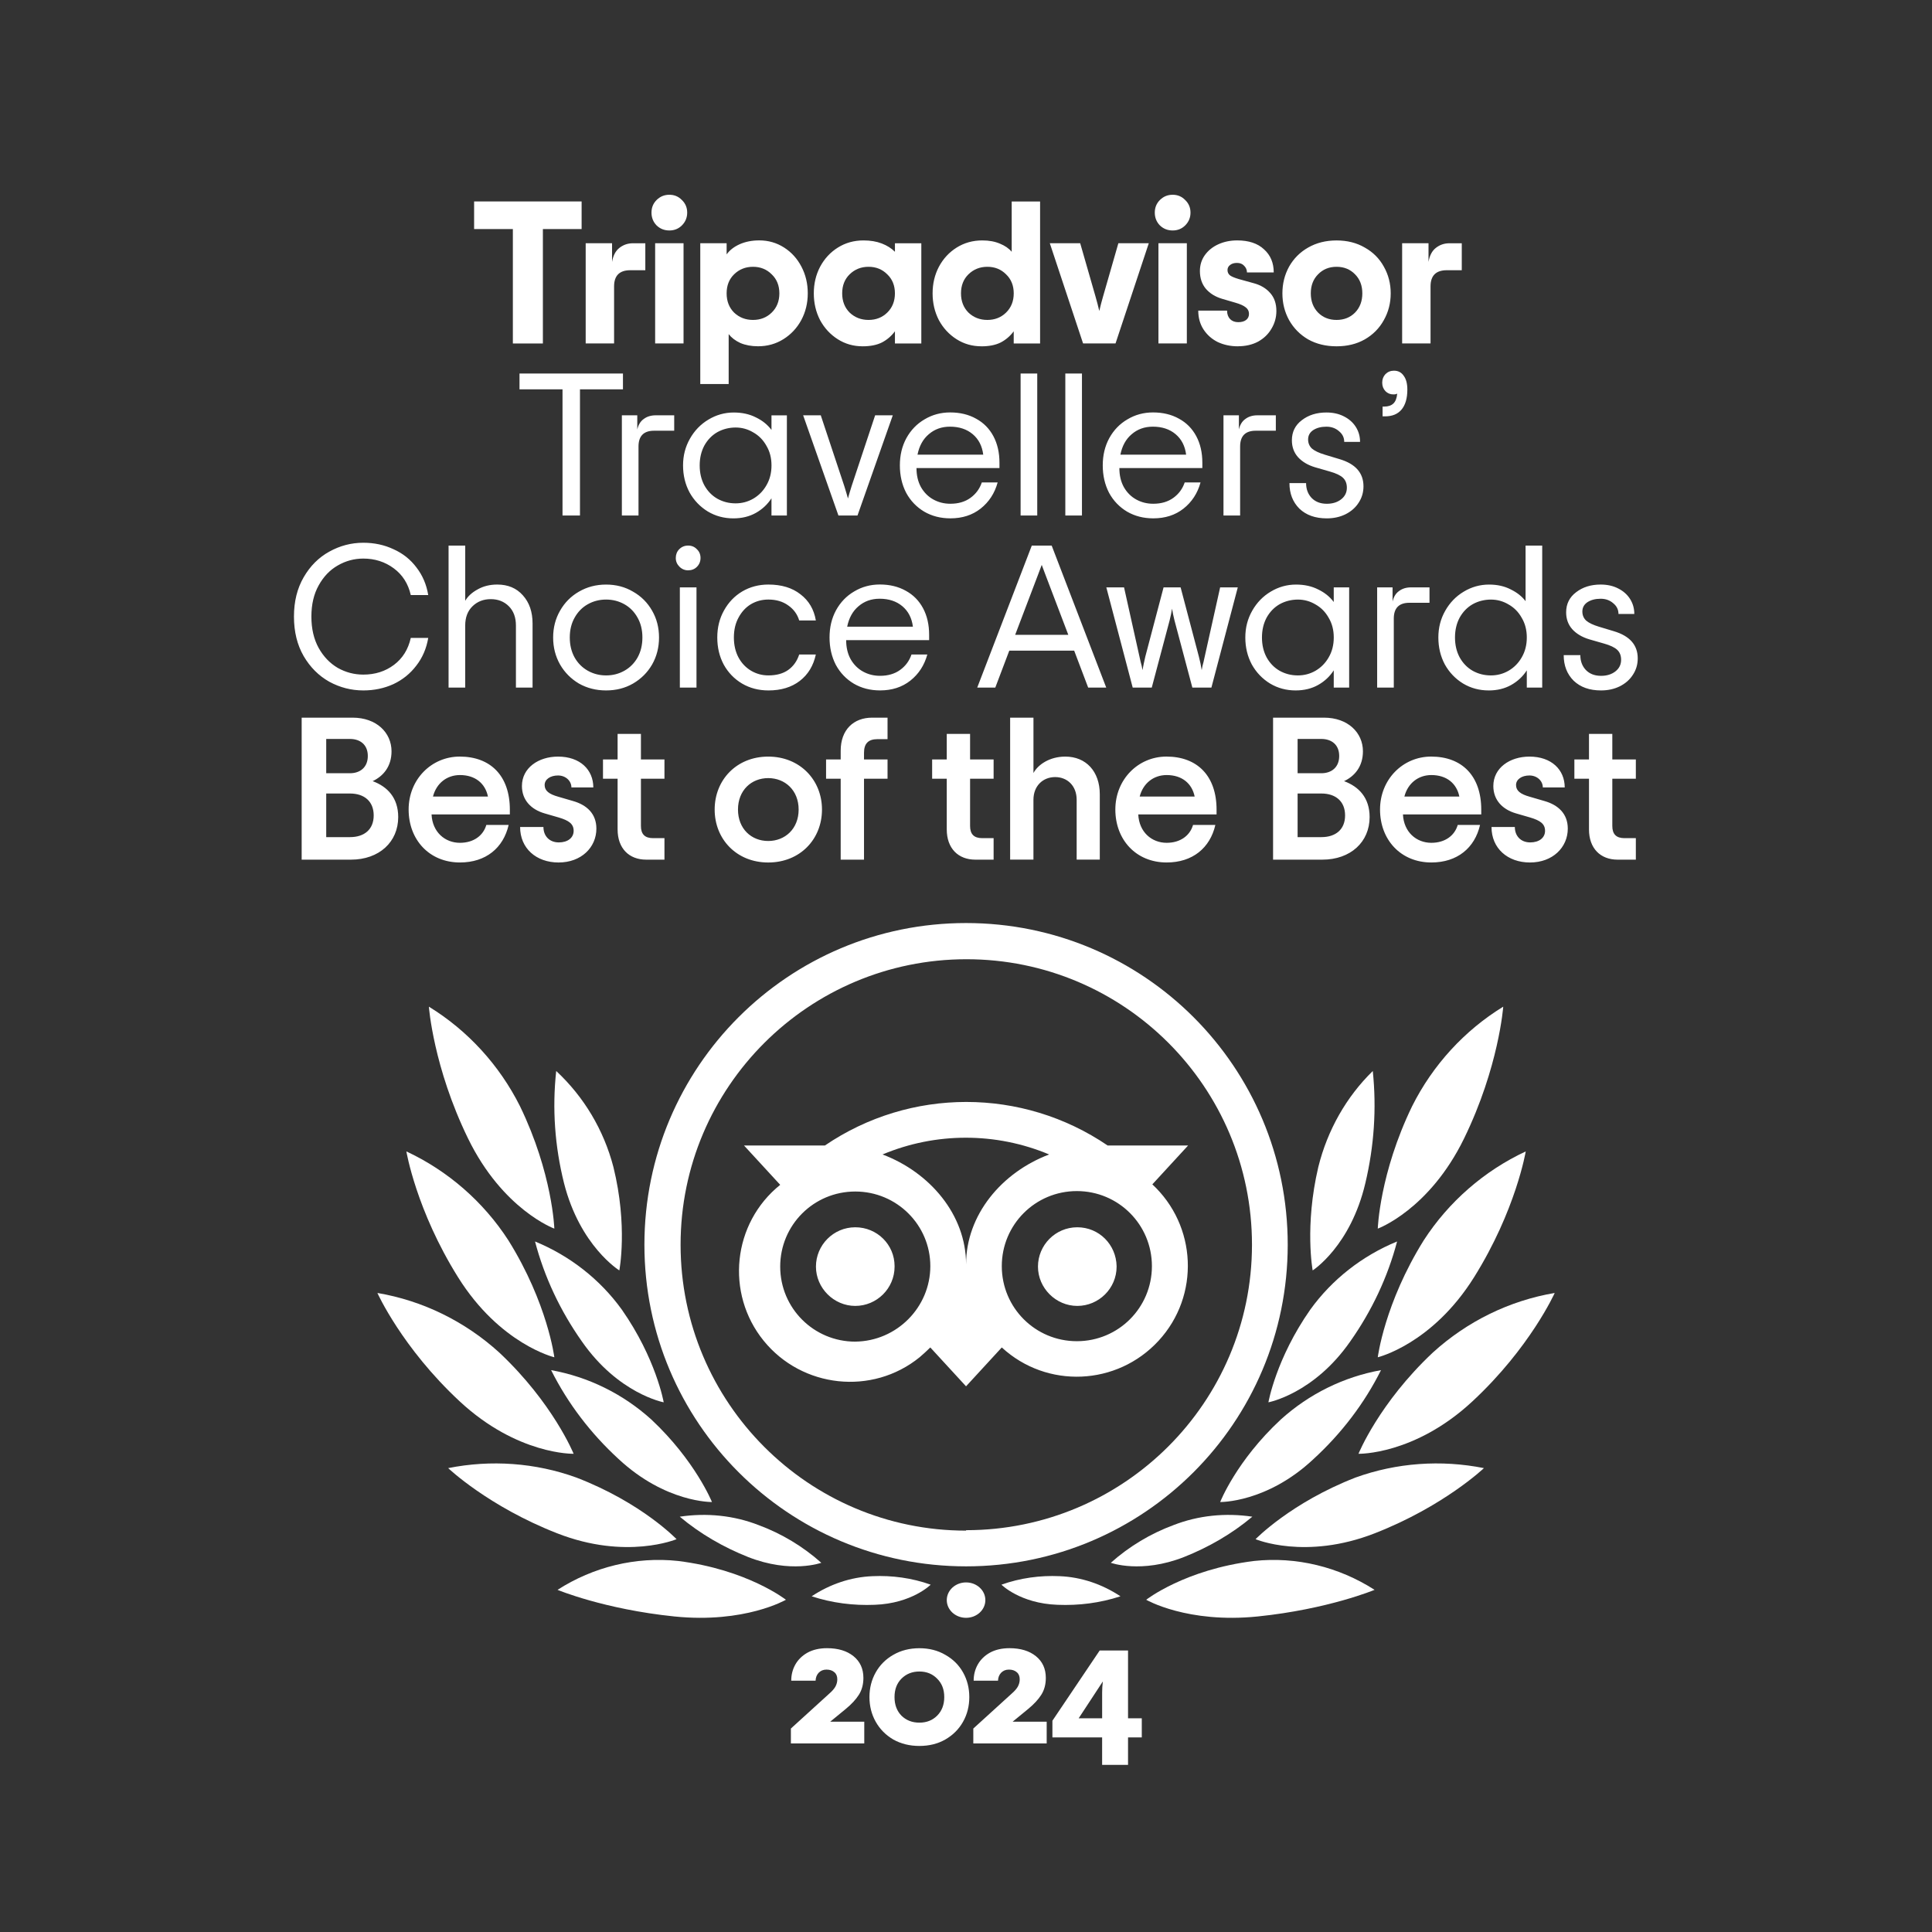 <?xml version="1.0" encoding="UTF-8"?>
<svg xmlns="http://www.w3.org/2000/svg" id="Layer_1" viewBox="0 0 1020.55 1020.55">
  <rect x="0" y="0" width="1020.55" height="1020.55" fill="#333333" stroke="none"/>
  <defs>
    <style>.cls-1{fill:none;}.cls-2{fill:#fff;}</style>
  </defs>
  <rect class="cls-1" width="1020.55" height="1020.55"></rect>
  <path class="cls-2" d="M307.24,120.99h-20.47v60.44h-15.86v-60.44h-20.47v-14.57h56.79v14.57ZM340.88,128.49v14.25h-7.93c-5.72,0-8.57,2.86-8.57,8.57v30.11h-15v-52.93h13.93v9.86c.57-3.36,1.86-5.82,3.86-7.39,2.07-1.64,4.46-2.46,7.18-2.46h6.54ZM353.57,121.74c-2.64,0-4.89-.89-6.75-2.68-1.79-1.86-2.68-4.11-2.68-6.75s.89-4.86,2.68-6.64c1.86-1.86,4.11-2.79,6.75-2.79s4.86.93,6.64,2.79c1.86,1.79,2.79,4,2.79,6.64s-.93,4.89-2.79,6.75c-1.79,1.79-4,2.68-6.64,2.68ZM346.07,128.49h15v52.93h-15v-52.93ZM369.9,128.49h13.93v5.89c1.57-2.21,3.86-4,6.86-5.36,3.07-1.36,6.54-2.04,10.39-2.04,4.79,0,9.14,1.25,13.07,3.75,3.93,2.5,7,5.89,9.22,10.18,2.21,4.21,3.32,8.89,3.32,14.04s-1.14,9.86-3.43,14.14c-2.29,4.21-5.43,7.57-9.43,10.07-4,2.5-8.47,3.75-13.39,3.75-3.5,0-6.61-.57-9.32-1.71-2.64-1.21-4.71-2.79-6.21-4.71v26.36h-15v-74.37ZM397.76,169c3.93,0,7.22-1.29,9.86-3.86,2.72-2.64,4.07-6.04,4.07-10.18s-1.36-7.5-4.07-10.07c-2.64-2.64-5.93-3.96-9.86-3.96s-7.25,1.32-9.97,3.96c-2.64,2.57-3.96,5.93-3.96,10.07s1.32,7.54,3.96,10.18c2.72,2.57,6.04,3.86,9.97,3.86ZM455.7,182.93c-4.86,0-9.25-1.25-13.18-3.75-3.93-2.5-7.04-5.86-9.32-10.07-2.21-4.29-3.32-9-3.32-14.14s1.11-9.82,3.32-14.04c2.29-4.29,5.43-7.68,9.43-10.18,4-2.5,8.5-3.75,13.5-3.75,3.64,0,6.86.54,9.64,1.61,2.79,1.07,5.11,2.54,6.97,4.39v-4.5h13.93v52.93h-13.93v-6.43c-1.86,2.5-4.14,4.47-6.86,5.89-2.71,1.36-6.11,2.04-10.18,2.04ZM458.8,169c3.93,0,7.22-1.29,9.86-3.86,2.72-2.64,4.07-6.04,4.07-10.18s-1.36-7.5-4.07-10.07c-2.64-2.64-5.93-3.96-9.86-3.96s-7.25,1.32-9.97,3.96c-2.64,2.57-3.96,5.93-3.96,10.07s1.32,7.54,3.96,10.18c2.72,2.57,6.04,3.86,9.97,3.86ZM518.45,182.93c-4.86,0-9.25-1.25-13.18-3.75-3.93-2.5-7.04-5.86-9.32-10.07-2.21-4.29-3.32-9-3.32-14.14s1.11-9.82,3.32-14.04c2.29-4.29,5.43-7.68,9.43-10.18,4-2.5,8.5-3.75,13.5-3.75,3.57,0,6.68.57,9.32,1.71,2.64,1.07,4.71,2.5,6.21,4.29v-26.57h15v75.01h-13.93v-6.43c-1.86,2.5-4.14,4.47-6.86,5.89-2.71,1.36-6.11,2.04-10.18,2.04ZM521.56,169c3.93,0,7.21-1.29,9.86-3.86,2.71-2.64,4.07-6.04,4.07-10.18s-1.36-7.5-4.07-10.07c-2.64-2.64-5.93-3.96-9.86-3.96s-7.25,1.32-9.97,3.96c-2.64,2.57-3.96,5.93-3.96,10.07s1.32,7.54,3.96,10.18c2.71,2.57,6.04,3.86,9.97,3.86ZM554.53,128.49h16.07l8.04,27.97c.79,2.71,1.46,5.32,2.04,7.82.57-2.5,1.25-5.11,2.04-7.82l8.04-27.97h16.07l-17.57,52.93h-17.14l-17.57-52.93ZM619.43,121.74c-2.64,0-4.89-.89-6.75-2.68-1.79-1.86-2.68-4.11-2.68-6.75s.89-4.86,2.68-6.64c1.86-1.86,4.11-2.79,6.75-2.79s4.86.93,6.64,2.79c1.86,1.79,2.79,4,2.79,6.64s-.93,4.89-2.79,6.75c-1.79,1.79-4,2.68-6.64,2.68ZM611.93,128.49h15v52.93h-15v-52.93ZM653.86,182.93c-3.86,0-7.39-.75-10.61-2.25-3.14-1.57-5.64-3.79-7.5-6.64-1.86-2.86-2.79-6.18-2.79-9.97h15.22c0,1.86.54,3.36,1.61,4.5,1.07,1.07,2.5,1.61,4.29,1.61s3.18-.39,4.18-1.18c1-.79,1.5-1.86,1.5-3.21,0-1.43-.57-2.57-1.71-3.43-1.14-.93-2.96-1.75-5.46-2.46l-6.97-2.04c-3.64-1.07-6.54-2.86-8.68-5.36-2.07-2.5-3.11-5.61-3.11-9.32,0-3.14.86-5.93,2.57-8.36,1.79-2.5,4.18-4.43,7.18-5.79,3-1.36,6.32-2.04,9.97-2.04,6.07,0,10.79,1.57,14.14,4.71,3.43,3.07,5.14,7.14,5.14,12.22h-14.14c0-1.36-.5-2.54-1.5-3.54-.93-1-2.18-1.5-3.75-1.5s-2.71.36-3.64,1.07c-.93.71-1.39,1.61-1.39,2.68,0,1.21.46,2.18,1.39,2.89.93.64,2.5,1.29,4.71,1.93l7.72,2.14c3.72,1,6.64,2.75,8.79,5.25,2.14,2.43,3.21,5.57,3.21,9.43,0,3.36-.86,6.46-2.57,9.32-1.64,2.86-4,5.14-7.07,6.86-3.07,1.64-6.64,2.46-10.72,2.46ZM706.02,182.93c-5.64,0-10.64-1.21-15-3.64-4.29-2.5-7.64-5.89-10.07-10.18-2.36-4.29-3.54-9-3.54-14.14s1.18-9.86,3.54-14.14c2.43-4.29,5.79-7.64,10.07-10.07,4.36-2.5,9.36-3.75,15-3.75s10.61,1.25,14.89,3.75c4.36,2.43,7.72,5.79,10.07,10.07,2.43,4.29,3.64,9,3.64,14.14s-1.22,9.86-3.64,14.14c-2.36,4.29-5.72,7.68-10.07,10.18-4.29,2.43-9.25,3.64-14.89,3.64ZM706.02,169c3.93,0,7.18-1.29,9.75-3.86,2.57-2.64,3.86-6.04,3.86-10.18s-1.29-7.5-3.86-10.07c-2.57-2.64-5.82-3.96-9.75-3.96s-7.18,1.32-9.75,3.96c-2.57,2.57-3.86,5.93-3.86,10.07s1.29,7.54,3.86,10.18c2.57,2.57,5.82,3.86,9.75,3.86ZM772.16,128.49v14.25h-7.93c-5.71,0-8.57,2.86-8.57,8.57v30.11h-15v-52.93h13.93v9.86c.57-3.36,1.86-5.82,3.86-7.39,2.07-1.64,4.47-2.46,7.18-2.46h6.54ZM329.08,205.67h-22.72v66.65h-9.22v-66.65h-22.72v-8.36h54.65v8.36ZM356.14,219.38v8.14h-10.61c-5.5,0-8.25,2.79-8.25,8.36v36.43h-8.79v-52.93h8.14v7.5c.57-2.5,1.71-4.36,3.43-5.57,1.71-1.29,3.82-1.93,6.32-1.93h9.75ZM387.38,273.82c-4.93,0-9.43-1.21-13.5-3.64-4.07-2.5-7.29-5.86-9.64-10.07-2.29-4.29-3.43-9.04-3.43-14.25s1.21-9.86,3.64-14.14c2.43-4.29,5.68-7.64,9.75-10.07,4.14-2.5,8.61-3.75,13.39-3.75,4.43,0,8.32.86,11.68,2.57,3.43,1.64,6.18,3.86,8.25,6.64v-7.72h8.14v52.93h-8.14v-9.11c-2.07,3.21-4.82,5.79-8.25,7.72-3.43,1.93-7.39,2.89-11.89,2.89ZM388.56,265.89c3.36,0,6.46-.82,9.32-2.46,2.93-1.71,5.25-4.07,6.97-7.07,1.79-3.07,2.68-6.57,2.68-10.5s-.89-7.39-2.68-10.39c-1.71-3.07-4.04-5.43-6.97-7.07-2.86-1.71-5.97-2.57-9.32-2.57s-6.72.82-9.64,2.46c-2.86,1.64-5.14,4-6.86,7.07-1.64,3.07-2.46,6.57-2.46,10.5s.82,7.43,2.46,10.5c1.71,3.07,4,5.43,6.86,7.07,2.93,1.64,6.14,2.46,9.64,2.46ZM424.24,219.38h9.32l12.43,37.4c.93,3,1.57,5.18,1.93,6.54.36-1.36,1-3.54,1.93-6.54l12.43-37.4h9.32l-18.64,52.93h-10.07l-18.64-52.93ZM527.95,247.24h-43.83c0,3.86.79,7.21,2.36,10.07,1.64,2.86,3.82,5.04,6.54,6.54,2.72,1.5,5.72,2.25,9,2.25,4.22,0,7.75-1.04,10.61-3.11,2.86-2.07,4.86-4.79,6-8.14h8.36c-1.57,5.71-4.57,10.32-9,13.82-4.36,3.43-9.68,5.14-15.97,5.14-5.14,0-9.75-1.18-13.82-3.54-4.07-2.43-7.25-5.75-9.54-9.97-2.21-4.29-3.32-9.11-3.32-14.47s1.14-10.14,3.43-14.36c2.36-4.29,5.57-7.61,9.64-9.97,4.07-2.43,8.57-3.64,13.5-3.64,5.22,0,9.79,1.11,13.72,3.32,3.93,2.14,6.97,5.22,9.11,9.22,2.14,4,3.21,8.68,3.21,14.04v2.79ZM501.8,225.38c-4.36,0-8.07,1.32-11.14,3.96-3.07,2.57-5.07,6.18-6,10.82h34.72c-.57-4.57-2.43-8.18-5.57-10.82-3.14-2.64-7.14-3.96-12-3.96ZM539.12,197.31h8.79v75.01h-8.79v-75.01ZM562.74,197.31h8.79v75.01h-8.79v-75.01ZM635.12,247.24h-43.83c0,3.86.79,7.21,2.36,10.07,1.64,2.86,3.82,5.04,6.54,6.54,2.71,1.5,5.71,2.25,9,2.25,4.21,0,7.75-1.04,10.61-3.11,2.86-2.07,4.86-4.79,6-8.14h8.36c-1.57,5.71-4.57,10.32-9,13.82-4.36,3.43-9.68,5.14-15.97,5.14-5.14,0-9.75-1.18-13.82-3.54-4.07-2.43-7.25-5.75-9.54-9.97-2.21-4.29-3.32-9.11-3.32-14.47s1.14-10.14,3.43-14.36c2.36-4.29,5.57-7.61,9.64-9.97,4.07-2.43,8.57-3.64,13.5-3.64,5.21,0,9.79,1.11,13.72,3.32,3.93,2.14,6.97,5.22,9.11,9.22,2.14,4,3.21,8.68,3.21,14.04v2.79ZM608.97,225.38c-4.36,0-8.07,1.32-11.14,3.96-3.07,2.57-5.07,6.18-6,10.82h34.72c-.57-4.57-2.43-8.18-5.57-10.82-3.14-2.64-7.14-3.96-12-3.96ZM673.94,219.38v8.14h-10.61c-5.5,0-8.25,2.79-8.25,8.36v36.43h-8.79v-52.93h8.14v7.5c.57-2.5,1.71-4.36,3.43-5.57,1.71-1.29,3.82-1.93,6.32-1.93h9.75ZM700.85,273.82c-6.07,0-10.89-1.71-14.47-5.14-3.5-3.5-5.25-8-5.25-13.5h8.79c0,3.14.96,5.75,2.89,7.82,2,2.07,4.68,3.11,8.04,3.11,3.07,0,5.61-.79,7.61-2.36,2-1.57,3-3.61,3-6.11,0-2.21-.68-3.96-2.04-5.25-1.36-1.29-3.68-2.39-6.97-3.32l-7.82-2.25c-3.79-1.14-6.79-2.93-9-5.36-2.14-2.43-3.21-5.39-3.21-8.89,0-4.43,1.75-7.96,5.25-10.61,3.5-2.71,7.82-4.07,12.97-4.07,3.5,0,6.57.68,9.22,2.04,2.72,1.36,4.82,3.21,6.32,5.57s2.25,5,2.25,7.93h-8.36c0-2.29-.93-4.18-2.79-5.68-1.79-1.57-4-2.36-6.64-2.36-2.79,0-5.11.61-6.97,1.82-1.79,1.21-2.68,2.86-2.68,4.93,0,1.93.68,3.54,2.04,4.82,1.43,1.21,3.68,2.29,6.75,3.21l7.82,2.36c8.43,2.5,12.64,7.29,12.64,14.36,0,3.21-.86,6.11-2.57,8.68-1.64,2.57-3.96,4.61-6.97,6.11-2.93,1.43-6.21,2.14-9.86,2.14ZM730.34,214.77h.86c2.07,0,3.68-.54,4.82-1.61,1.14-1.07,1.82-2.82,2.04-5.25-.43.29-1.11.43-2.04.43-1.64,0-3.04-.57-4.18-1.71-1.14-1.21-1.71-2.71-1.71-4.5s.57-3.29,1.71-4.5c1.22-1.21,2.72-1.82,4.5-1.82,2.21,0,3.93.89,5.14,2.68,1.29,1.71,1.93,4.14,1.93,7.29,0,4.64-1.04,8.18-3.11,10.61-2,2.36-4.89,3.54-8.68,3.54h-1.29v-5.14ZM191.92,364.71c-6.36,0-12.36-1.54-18-4.61-5.57-3.14-10.07-7.64-13.5-13.5-3.43-5.93-5.14-12.89-5.14-20.9s1.71-14.86,5.14-20.79c3.43-5.93,7.93-10.43,13.5-13.5,5.64-3.14,11.64-4.71,18-4.71,5.79,0,11.11,1.14,15.97,3.43,4.93,2.21,8.97,5.43,12.11,9.64,3.21,4.14,5.29,9,6.21,14.57h-9.22c-1.36-6-4.36-10.72-9-14.14-4.64-3.43-10-5.14-16.07-5.14-4.79,0-9.29,1.21-13.5,3.64-4.14,2.36-7.5,5.86-10.07,10.5-2.57,4.57-3.86,10.07-3.86,16.5s1.29,11.97,3.86,16.61c2.57,4.57,5.93,8.07,10.07,10.5,4.21,2.36,8.71,3.54,13.5,3.54,6.21,0,11.61-1.71,16.18-5.14,4.57-3.43,7.54-8.18,8.89-14.25h9.22c-.93,5.57-3.04,10.47-6.32,14.68-3.21,4.21-7.25,7.47-12.11,9.75-4.86,2.21-10.14,3.32-15.86,3.32ZM236.96,288.2h8.79v29.15c1.36-2.36,3.54-4.36,6.54-6,3-1.71,6.46-2.57,10.39-2.57,5.64,0,10.14,1.89,13.5,5.68,3.43,3.79,5.14,8.75,5.14,14.89v33.86h-8.79v-32.79c0-4.29-1.25-7.68-3.75-10.18-2.5-2.5-5.68-3.75-9.54-3.75s-7.07,1.25-9.64,3.75c-2.57,2.5-3.86,5.89-3.86,10.18v32.79h-8.79v-75.01ZM320.16,364.71c-5.29,0-10.07-1.21-14.36-3.64-4.21-2.5-7.54-5.86-9.97-10.07-2.43-4.29-3.64-9.04-3.64-14.25s1.22-9.93,3.64-14.14c2.43-4.29,5.75-7.64,9.97-10.07,4.29-2.5,9.07-3.75,14.36-3.75s10.04,1.25,14.25,3.75c4.29,2.43,7.64,5.79,10.07,10.07,2.43,4.21,3.64,8.93,3.64,14.14s-1.21,9.97-3.64,14.25c-2.43,4.21-5.79,7.57-10.07,10.07-4.21,2.43-8.96,3.64-14.25,3.64ZM320.16,356.78c3.5,0,6.72-.82,9.64-2.46,2.93-1.64,5.25-3.96,6.97-6.97,1.71-3.07,2.57-6.61,2.57-10.61s-.86-7.5-2.57-10.5c-1.71-3.07-4.04-5.43-6.97-7.07-2.93-1.64-6.14-2.46-9.64-2.46s-6.71.82-9.64,2.46c-2.93,1.64-5.25,4-6.97,7.07-1.71,3-2.57,6.5-2.57,10.5s.86,7.54,2.57,10.61c1.71,3,4.04,5.32,6.97,6.97,2.93,1.64,6.14,2.46,9.64,2.46ZM363.51,301.27c-1.79,0-3.32-.64-4.61-1.93-1.29-1.29-1.93-2.82-1.93-4.61s.61-3.39,1.82-4.61c1.29-1.29,2.86-1.93,4.71-1.93s3.39.64,4.61,1.93c1.29,1.21,1.93,2.75,1.93,4.61s-.64,3.43-1.93,4.71c-1.21,1.21-2.75,1.82-4.61,1.82ZM359.12,310.27h8.79v52.93h-8.79v-52.93ZM405.89,364.71c-5.14,0-9.79-1.21-13.93-3.64-4.07-2.43-7.29-5.75-9.64-9.97-2.29-4.29-3.43-9.07-3.43-14.36s1.18-10.04,3.54-14.25c2.36-4.29,5.57-7.64,9.64-10.07,4.14-2.43,8.75-3.64,13.82-3.64,6.93,0,12.57,1.71,16.93,5.14,4.43,3.36,7.14,7.96,8.14,13.82h-8.79c-1-3.29-2.93-5.93-5.79-7.93-2.86-2.07-6.36-3.11-10.5-3.11-3.36,0-6.43.82-9.22,2.46-2.72,1.64-4.89,4-6.54,7.07-1.64,3-2.46,6.5-2.46,10.5s.82,7.54,2.46,10.61c1.64,3,3.86,5.32,6.64,6.97,2.79,1.64,5.82,2.46,9.11,2.46,4.29,0,7.79-.96,10.5-2.89,2.71-1.93,4.64-4.64,5.79-8.14h8.79c-1.29,5.93-4.11,10.57-8.47,13.93-4.36,3.36-9.89,5.04-16.61,5.04ZM490.8,338.13h-43.83c0,3.86.79,7.21,2.36,10.07,1.64,2.86,3.82,5.04,6.54,6.54s5.71,2.25,9,2.25c4.21,0,7.75-1.04,10.61-3.11,2.86-2.07,4.86-4.79,6-8.14h8.36c-1.57,5.71-4.57,10.32-9,13.82-4.36,3.43-9.68,5.14-15.97,5.14-5.14,0-9.75-1.18-13.82-3.54-4.07-2.43-7.25-5.75-9.54-9.97-2.21-4.29-3.32-9.11-3.32-14.47s1.14-10.14,3.43-14.36c2.36-4.29,5.57-7.61,9.64-9.97,4.07-2.43,8.57-3.64,13.5-3.64,5.22,0,9.79,1.11,13.72,3.32,3.93,2.14,6.97,5.22,9.11,9.22s3.21,8.68,3.21,14.04v2.79ZM464.65,316.27c-4.36,0-8.07,1.32-11.14,3.96-3.07,2.57-5.07,6.18-6,10.82h34.72c-.57-4.57-2.43-8.18-5.57-10.82s-7.14-3.96-12-3.96ZM567.43,343.7h-34.29l-7.39,19.5h-9.54l28.82-75.01h10.5l28.82,75.01h-9.54l-7.39-19.5ZM564.32,335.35l-12.11-31.82c-1-2.57-1.64-4.29-1.93-5.14-.29.86-.93,2.57-1.93,5.14l-12.11,31.82h28.07ZM584.44,310.27h9.32l8.14,36.54.64,2.89c.43,1.43.75,2.86.96,4.29.43-2.36.93-4.75,1.5-7.18l9.64-36.54h9l9.64,36.54c.64,2.43,1.14,4.82,1.5,7.18.21-1.43.54-2.86.96-4.29l.64-2.89,8.14-36.54h9.32l-13.93,52.93h-10.07l-9.43-35.47c-.57-2.29-1-4.36-1.29-6.21-.29,1.86-.71,3.93-1.29,6.21l-9.43,35.47h-10.07l-13.93-52.93ZM684.39,364.71c-4.93,0-9.43-1.21-13.5-3.64-4.07-2.5-7.29-5.86-9.64-10.07-2.29-4.29-3.43-9.04-3.43-14.25s1.21-9.86,3.64-14.14c2.43-4.29,5.68-7.64,9.75-10.07,4.14-2.5,8.61-3.75,13.39-3.75,4.43,0,8.32.86,11.68,2.57,3.43,1.64,6.18,3.86,8.25,6.64v-7.72h8.14v52.93h-8.14v-9.11c-2.07,3.21-4.82,5.79-8.25,7.72-3.43,1.93-7.39,2.89-11.89,2.89ZM685.57,356.78c3.36,0,6.46-.82,9.32-2.46,2.93-1.71,5.25-4.07,6.97-7.07,1.79-3.07,2.68-6.57,2.68-10.5s-.89-7.39-2.68-10.39c-1.71-3.07-4.04-5.43-6.97-7.07-2.86-1.71-5.97-2.57-9.32-2.57s-6.72.82-9.64,2.46c-2.86,1.64-5.14,4-6.86,7.07-1.64,3.07-2.46,6.57-2.46,10.5s.82,7.43,2.46,10.5c1.71,3.07,4,5.43,6.86,7.07,2.93,1.64,6.14,2.46,9.64,2.46ZM755.11,310.27v8.14h-10.61c-5.5,0-8.25,2.79-8.25,8.36v36.43h-8.79v-52.93h8.14v7.5c.57-2.5,1.71-4.36,3.43-5.57,1.71-1.29,3.82-1.93,6.32-1.93h9.75ZM786.36,364.71c-4.93,0-9.43-1.21-13.5-3.64-4.07-2.5-7.29-5.86-9.64-10.07-2.29-4.29-3.43-9.04-3.43-14.25s1.21-9.86,3.64-14.14c2.43-4.29,5.68-7.64,9.75-10.07,4.14-2.5,8.61-3.75,13.39-3.75,4.36,0,8.18.86,11.47,2.57,3.36,1.64,5.96,3.72,7.82,6.21v-29.36h8.79v75.01h-8.14v-9.11c-2.07,3.21-4.82,5.79-8.25,7.72-3.43,1.93-7.39,2.89-11.89,2.89ZM787.54,356.78c3.36,0,6.46-.82,9.32-2.46,2.93-1.71,5.25-4.07,6.97-7.07,1.79-3.07,2.68-6.57,2.68-10.5s-.89-7.39-2.68-10.39c-1.71-3.07-4.04-5.43-6.97-7.07-2.86-1.71-5.97-2.57-9.32-2.57s-6.72.82-9.64,2.46c-2.86,1.64-5.14,4-6.86,7.07-1.64,3.07-2.46,6.57-2.46,10.5s.82,7.43,2.46,10.5c1.71,3.07,4,5.43,6.86,7.07,2.93,1.64,6.14,2.46,9.64,2.46ZM845.72,364.71c-6.07,0-10.89-1.71-14.47-5.14-3.5-3.5-5.25-8-5.25-13.5h8.79c0,3.14.96,5.75,2.89,7.82,2,2.07,4.68,3.11,8.04,3.11,3.07,0,5.61-.79,7.61-2.36,2-1.57,3-3.61,3-6.11,0-2.21-.68-3.96-2.04-5.25-1.36-1.29-3.68-2.39-6.97-3.32l-7.82-2.25c-3.79-1.14-6.79-2.93-9-5.36-2.14-2.43-3.21-5.39-3.21-8.89,0-4.43,1.75-7.96,5.25-10.61,3.5-2.71,7.82-4.07,12.97-4.07,3.5,0,6.57.68,9.22,2.04,2.72,1.36,4.82,3.21,6.32,5.57s2.25,5,2.25,7.93h-8.36c0-2.29-.93-4.18-2.79-5.68-1.79-1.57-4-2.36-6.64-2.36-2.79,0-5.11.61-6.97,1.82-1.79,1.21-2.68,2.86-2.68,4.93,0,1.93.68,3.54,2.04,4.82,1.43,1.21,3.68,2.29,6.75,3.21l7.82,2.36c8.43,2.5,12.64,7.29,12.64,14.36,0,3.21-.86,6.11-2.57,8.68-1.64,2.57-3.96,4.61-6.97,6.11-2.93,1.43-6.21,2.14-9.86,2.14ZM159.35,454.1v-75.01h26.9c12.64,0,20.57,7.93,20.57,17.79,0,8.14-4.5,13.18-9.97,15.75,7.82,2.89,13.5,8.79,13.5,18.97,0,13.18-10.07,22.5-24.97,22.5h-26.04ZM172.32,408.45h12.54c5.36,0,9.43-3.11,9.43-9.11s-4.07-9-9.43-9h-12.54v18.11ZM172.32,442.2h12.54c7.61,0,12.54-4.07,12.54-11.47s-4.93-11.57-12.54-11.57h-12.54v23.04ZM269.32,427.74v2.46h-41.36c.43,9.32,7.07,15,15,15,7.29,0,12.32-3.86,13.93-9.43h11.79c-2.79,12.11-12,19.82-25.72,19.82-16.18,0-27.11-12-27.11-27.97s12.11-27.97,27-27.97c16.29,0,26.47,10.18,26.47,28.07ZM242.96,409.41c-6.86,0-12.43,4.29-14.25,11.36h29.04c-1.39-6.86-6.64-11.36-14.79-11.36ZM295.1,455.6c-11.89,0-20.36-7.5-20.36-18.75h12.32c0,4.71,3.11,8.14,8.14,8.14,4.71,0,7.82-2.46,7.82-6.11s-2.46-5.46-7.93-7.07l-7.39-2.14c-7.07-2.04-12-6.97-12-14.47,0-9.54,8.68-15.54,19.07-15.54,11.68,0,18.64,6.97,18.64,16.29h-11.57c0-3.43-3-6.32-7.07-6.32s-7.07,2.04-7.07,5.04,2.25,4.82,7.29,6.21l7.72,2.25c7.18,2.04,12.32,6.64,12.32,14.57,0,9.97-8.04,17.89-19.93,17.89ZM350.99,411.34h-12.43v24.97c0,4.29,2.04,6.43,6.43,6.43h6v11.36h-9.64c-9.11,0-15.11-6-15.11-15.97v-26.79h-7.72v-10.18h7.72v-13.5h12.32v13.5h12.43v10.18ZM405.8,455.6c-16.72,0-28.29-12.32-28.29-27.97s11.57-27.97,28.29-27.97,28.4,12.32,28.4,27.97-11.57,27.97-28.4,27.97ZM405.8,444.24c8.89,0,16.07-6.43,16.07-16.61s-7.18-16.61-16.07-16.61-15.97,6.43-15.97,16.61,7.07,16.61,15.97,16.61ZM463.47,390.45c-4.82,0-7.07,2.36-7.07,7.18v3.54h12.43v10.18h-12.43v42.75h-12.32v-42.75h-7.72v-10.18h7.72v-4.61c0-11.14,6.86-17.47,16.61-17.47h8.14v11.36h-5.36ZM524.86,411.34h-12.43v24.97c0,4.29,2.04,6.43,6.43,6.43h6v11.36h-9.64c-9.11,0-15.11-6-15.11-15.97v-26.79h-7.72v-10.18h7.72v-13.5h12.32v13.5h12.43v10.18ZM533.59,454.1v-75.01h12.32v29.25c2.36-4.39,8.47-8.68,16.82-8.68,10.93,0,18.22,7.82,18.22,19.93v34.5h-12.22v-31.61c0-7.39-4.93-12-11.36-12s-11.47,4.61-11.47,12v31.61h-12.32ZM642.63,427.74v2.46h-41.36c.43,9.32,7.07,15,15,15,7.29,0,12.32-3.86,13.93-9.43h11.79c-2.79,12.11-12,19.82-25.72,19.82-16.18,0-27.11-12-27.11-27.97s12.11-27.97,27-27.97c16.29,0,26.47,10.18,26.47,28.07ZM616.27,409.41c-6.86,0-12.43,4.29-14.25,11.36h29.04c-1.39-6.86-6.64-11.36-14.79-11.36ZM672.48,454.1v-75.01h26.9c12.64,0,20.57,7.93,20.57,17.79,0,8.14-4.5,13.18-9.97,15.75,7.82,2.89,13.5,8.79,13.5,18.97,0,13.18-10.07,22.5-24.97,22.5h-26.04ZM685.44,408.45h12.54c5.36,0,9.43-3.11,9.43-9.11s-4.07-9-9.43-9h-12.54v18.11ZM685.44,442.2h12.54c7.61,0,12.54-4.07,12.54-11.47s-4.93-11.57-12.54-11.57h-12.54v23.04ZM782.45,427.74v2.46h-41.36c.43,9.32,7.07,15,15,15,7.29,0,12.32-3.86,13.93-9.43h11.79c-2.79,12.11-12,19.82-25.72,19.82-16.18,0-27.11-12-27.11-27.97s12.11-27.97,27-27.97c16.29,0,26.47,10.18,26.47,28.07ZM756.09,409.41c-6.86,0-12.43,4.29-14.25,11.36h29.04c-1.39-6.86-6.64-11.36-14.79-11.36ZM808.23,455.6c-11.89,0-20.36-7.5-20.36-18.75h12.32c0,4.71,3.11,8.14,8.14,8.14,4.71,0,7.82-2.46,7.82-6.11s-2.46-5.46-7.93-7.07l-7.39-2.14c-7.07-2.04-12-6.97-12-14.47,0-9.54,8.68-15.54,19.07-15.54,11.68,0,18.64,6.97,18.64,16.29h-11.57c0-3.43-3-6.32-7.07-6.32s-7.07,2.04-7.07,5.04,2.25,4.82,7.29,6.21l7.72,2.25c7.18,2.04,12.32,6.64,12.32,14.57,0,9.97-8.04,17.89-19.93,17.89ZM864.11,411.34h-12.43v24.97c0,4.29,2.04,6.43,6.43,6.43h6v11.36h-9.64c-9.11,0-15.11-6-15.11-15.97v-26.79h-7.72v-10.18h7.72v-13.5h12.32v13.5h12.43v10.18Z"></path>
  <path class="cls-2" d="M510.31,854.59c5.63,0,10.19-4.18,10.19-9.35s-4.56-9.35-10.19-9.35-10.19,4.18-10.19,9.35,4.56,9.35,10.19,9.35Z"></path>
  <path class="cls-2" d="M510.31,487.58c-93.92,0-169.91,75.99-169.91,169.91s75.99,169.91,169.91,169.91,169.91-75.99,169.91-169.91-75.99-169.91-169.91-169.91ZM510.31,808.53c-83.3,0-150.8-67.73-150.8-151.03s67.73-150.8,151.03-150.8,150.8,67.49,150.8,150.8-67.73,150.8-151.03,150.8v.24ZM472.55,669.06c0,11.56-9.44,20.77-20.77,20.77s-20.77-9.44-20.77-20.77,9.2-20.77,20.77-20.77,20.77,9.2,20.77,20.53v.24ZM589.83,669.06c0,11.56-9.44,20.77-20.77,20.77s-20.77-9.44-20.77-20.77,9.2-20.77,20.77-20.77,20.53,9.2,20.77,20.53v.24ZM608.48,625.87l19.11-20.77h-42.48c-45.07-30.68-104.31-30.68-149.38,0h-42.71l19.11,20.77c-25.25,20.29-29.03,57.34-8.73,82.36,20.3,25.01,57.34,29.03,82.36,8.73,1.89-1.65,3.78-3.3,5.66-5.19l18.88,20.53,18.88-20.53c23.84,21.95,60.88,20.3,82.83-3.54,21.95-23.84,20.3-60.88-3.54-82.83v.47ZM451.78,708.7c-21.95,0-39.65-17.7-39.65-39.65s17.7-39.65,39.65-39.65,39.65,17.7,39.65,39.41-17.7,39.65-39.65,39.88ZM510.31,667.88c0-26.19-19.11-48.61-44.13-58.05,28.08-11.8,59.94-11.8,88.02,0-25.01,9.44-43.89,31.86-43.89,58.05ZM568.83,708.47c-21.95,0-39.65-17.7-39.65-39.65s17.7-39.65,39.65-39.65,39.65,17.7,39.65,39.65-17.7,39.65-39.65,39.65Z"></path>
  <path class="cls-2" d="M415.15,845.05s-20.34-15.97-57.05-20.5c-22.21-2.38-44.65,3.1-63.59,15.26,0,0,24.55,10.25,61.72,14.06,37.17,3.81,58.92-8.82,58.92-8.82Z"></path>
  <path class="cls-2" d="M357.38,813.05s-18.34-19.25-52.91-32.55c-21.63-7.84-45.15-9.5-67.73-4.99,0,0,21.16,20.2,57.61,34.45,36.45,14.26,63.02,3.09,63.02,3.09Z"></path>
  <path class="cls-2" d="M303.01,767.94s-10.81-26.73-39.25-53.45c-18.1-16.47-40.42-27.44-64.4-31.5,0,0,12.93,28.88,43.48,57.27,30.55,28.4,60.17,27.68,60.17,27.68Z"></path>
  <path class="cls-2" d="M292.82,716.96s-3.53-28.49-24.25-61.73c-13.18-20.42-32.02-36.8-53.91-47.01,0,0,5.18,31.1,27.31,66.48,22.13,35.38,50.85,42.26,50.85,42.26Z"></path>
  <path class="cls-2" d="M292.82,649s-.93-29.13-18.14-64.66c-10.93-21.79-27.67-40.03-48.13-52.58,0,0,2.33,31.97,20.69,69.63,18.37,37.66,45.57,47.61,45.57,47.61Z"></path>
  <path class="cls-2" d="M376.08,793.42s-8.78-21.8-32.04-43.6c-14.95-13.51-33.22-22.51-52.92-26.07,8.78,17.54,20.88,33.41,35.6,46.92,24.92,23.22,49.36,22.75,49.36,22.75Z"></path>
  <path class="cls-2" d="M433.84,825.52c-9.72-8.66-21.06-15.46-33.1-19.9-13.19-5.15-27.54-6.56-41.66-4.45,10.88,9.13,23.15,16.16,36.11,21.31,22.68,8.9,38.65,3.04,38.65,3.04Z"></path>
  <path class="cls-2" d="M491.62,837.08c-9.85-3.54-20.41-4.96-30.73-4.49-11.49.47-22.52,4.25-32.14,10.63,10.79,3.54,22.05,4.96,33.31,4.49,19.7-.71,29.56-10.63,29.56-10.63Z"></path>
  <path class="cls-2" d="M350.59,740.75s-4-23.06-22.11-48.95c-11.52-16-27.51-28.48-45.86-36.01,4.94,18.83,13.4,36.71,24.69,52.72,19.28,27.77,43.27,32.24,43.27,32.24Z"></path>
  <path class="cls-2" d="M327.15,671.09s4.59-23.44-3.14-54.69c-5.07-19.41-15.46-36.93-30.2-50.66-2.17,19.89-.73,39.77,4.11,59.18,8.46,33.38,29.24,46.16,29.24,46.16Z"></path>
  <path class="cls-2" d="M605.46,845.05s20.34-15.97,57.05-20.5c22.21-2.38,44.65,3.1,63.59,15.26,0,0-24.55,10.25-61.72,14.06-37.17,3.81-58.92-8.82-58.92-8.82Z"></path>
  <path class="cls-2" d="M663.23,813.05s18.61-19.25,52.78-32.55c21.68-7.84,45.24-9.5,67.86-4.99,0,0-21.21,20.2-57.73,34.45-36.52,14.26-62.91,3.09-62.91,3.09Z"></path>
  <path class="cls-2" d="M717.6,767.94s10.81-26.73,39.25-53.45c18.1-16.47,40.42-27.44,64.4-31.5,0,0-12.93,28.88-43.48,57.27-30.55,28.4-60.17,27.68-60.17,27.68Z"></path>
  <path class="cls-2" d="M727.79,716.96s3.53-28.49,24.25-61.73c13.18-20.42,32.02-36.8,53.91-47.01,0,0-5.18,31.1-27.31,66.48-22.13,35.38-50.85,42.26-50.85,42.26Z"></path>
  <path class="cls-2" d="M727.79,649s.93-29.13,18.14-64.66c10.93-21.79,27.67-40.03,48.13-52.58,0,0-2.32,31.97-20.69,69.63-18.37,37.66-45.57,47.61-45.57,47.61Z"></path>
  <path class="cls-2" d="M644.54,793.42s8.54-21.8,32.04-43.6c14.95-13.51,33.22-22.51,52.92-26.07-8.78,17.54-20.88,33.41-35.6,46.92-24.68,23.22-49.36,22.75-49.36,22.75Z"></path>
  <path class="cls-2" d="M586.77,825.52c9.72-8.66,21.06-15.46,33.1-19.9,13.19-5.15,27.54-6.56,41.66-4.45-10.88,9.13-23.15,16.16-36.11,21.31-22.68,8.9-38.65,3.04-38.65,3.04Z"></path>
  <path class="cls-2" d="M529,837.08c9.85-3.54,20.41-4.96,30.73-4.49,11.49.47,22.52,4.25,32.14,10.63-10.79,3.54-22.05,4.96-33.31,4.49-19.7-.71-29.56-10.63-29.56-10.63Z"></path>
  <path class="cls-2" d="M670.02,740.75s4-23.06,22.11-48.95c11.52-16,27.51-28.48,45.86-36.01-4.94,18.83-13.4,36.71-24.69,52.72-19.28,27.77-43.27,32.24-43.27,32.24Z"></path>
  <path class="cls-2" d="M693.4,671.09s-4.37-23.44,2.99-54.69c4.83-19.41,14.73-36.93,28.76-50.66,2.07,19.89.69,39.77-3.91,59.18-7.82,33.38-27.84,46.16-27.84,46.16Z"></path>
  <path class="cls-2" d="M417.77,913.08l20.39-18.55c1.41-1.22,2.45-2.42,3.12-3.58.67-1.22,1.01-2.51,1.01-3.86,0-1.65-.52-2.91-1.56-3.77-1.04-.92-2.42-1.38-4.13-1.38s-3.03.55-4.13,1.65c-1.04,1.1-1.59,2.51-1.65,4.22h-12.86c0-3.06.7-5.88,2.11-8.45,1.47-2.63,3.61-4.75,6.43-6.34,2.88-1.59,6.34-2.39,10.38-2.39,5.82,0,10.47,1.41,13.96,4.22,3.49,2.82,5.24,6.64,5.24,11.48,0,3.43-.8,6.4-2.39,8.91-1.59,2.51-3.92,5.02-6.98,7.53l-8.17,6.7h18v11.48h-38.76v-7.9ZM485.65,922.27c-5.14,0-9.74-1.13-13.78-3.4-3.98-2.33-7.07-5.45-9.28-9.37-2.2-3.92-3.31-8.27-3.31-13.04s1.1-9.12,3.31-13.04c2.2-3.92,5.3-7.01,9.28-9.28,4.04-2.33,8.63-3.49,13.78-3.49s9.71,1.16,13.69,3.49c4.04,2.27,7.16,5.36,9.37,9.28,2.2,3.92,3.31,8.27,3.31,13.04s-1.1,9.12-3.31,13.04c-2.2,3.92-5.33,7.04-9.37,9.37-3.98,2.27-8.54,3.4-13.69,3.4ZM485.65,909.96c3.8,0,6.92-1.22,9.37-3.67,2.51-2.51,3.77-5.79,3.77-9.83s-1.26-7.29-3.77-9.74c-2.45-2.51-5.57-3.77-9.37-3.77s-6.95,1.26-9.46,3.77c-2.45,2.45-3.67,5.69-3.67,9.74s1.22,7.32,3.67,9.83c2.51,2.45,5.66,3.67,9.46,3.67ZM514.13,913.08l20.39-18.55c1.41-1.22,2.45-2.42,3.12-3.58.67-1.22,1.01-2.51,1.01-3.86,0-1.65-.52-2.91-1.56-3.77-1.04-.92-2.42-1.38-4.13-1.38s-3.03.55-4.13,1.65c-1.04,1.1-1.59,2.51-1.65,4.22h-12.86c0-3.06.7-5.88,2.11-8.45,1.47-2.63,3.61-4.75,6.43-6.34,2.88-1.59,6.34-2.39,10.38-2.39,5.82,0,10.47,1.41,13.96,4.22,3.49,2.82,5.24,6.64,5.24,11.48,0,3.43-.8,6.4-2.39,8.91-1.59,2.51-3.92,5.02-6.98,7.53l-8.17,6.7h18v11.48h-38.76v-7.9ZM582.19,917.77h-26.27v-8.82l24.98-37.11h14.97v35.82h7.26v10.1h-7.26v14.51h-13.69v-14.51ZM582.19,907.67v-13.69c0-1.78.12-3.7.37-5.79l-12.77,19.47h12.4Z"></path>
</svg>
